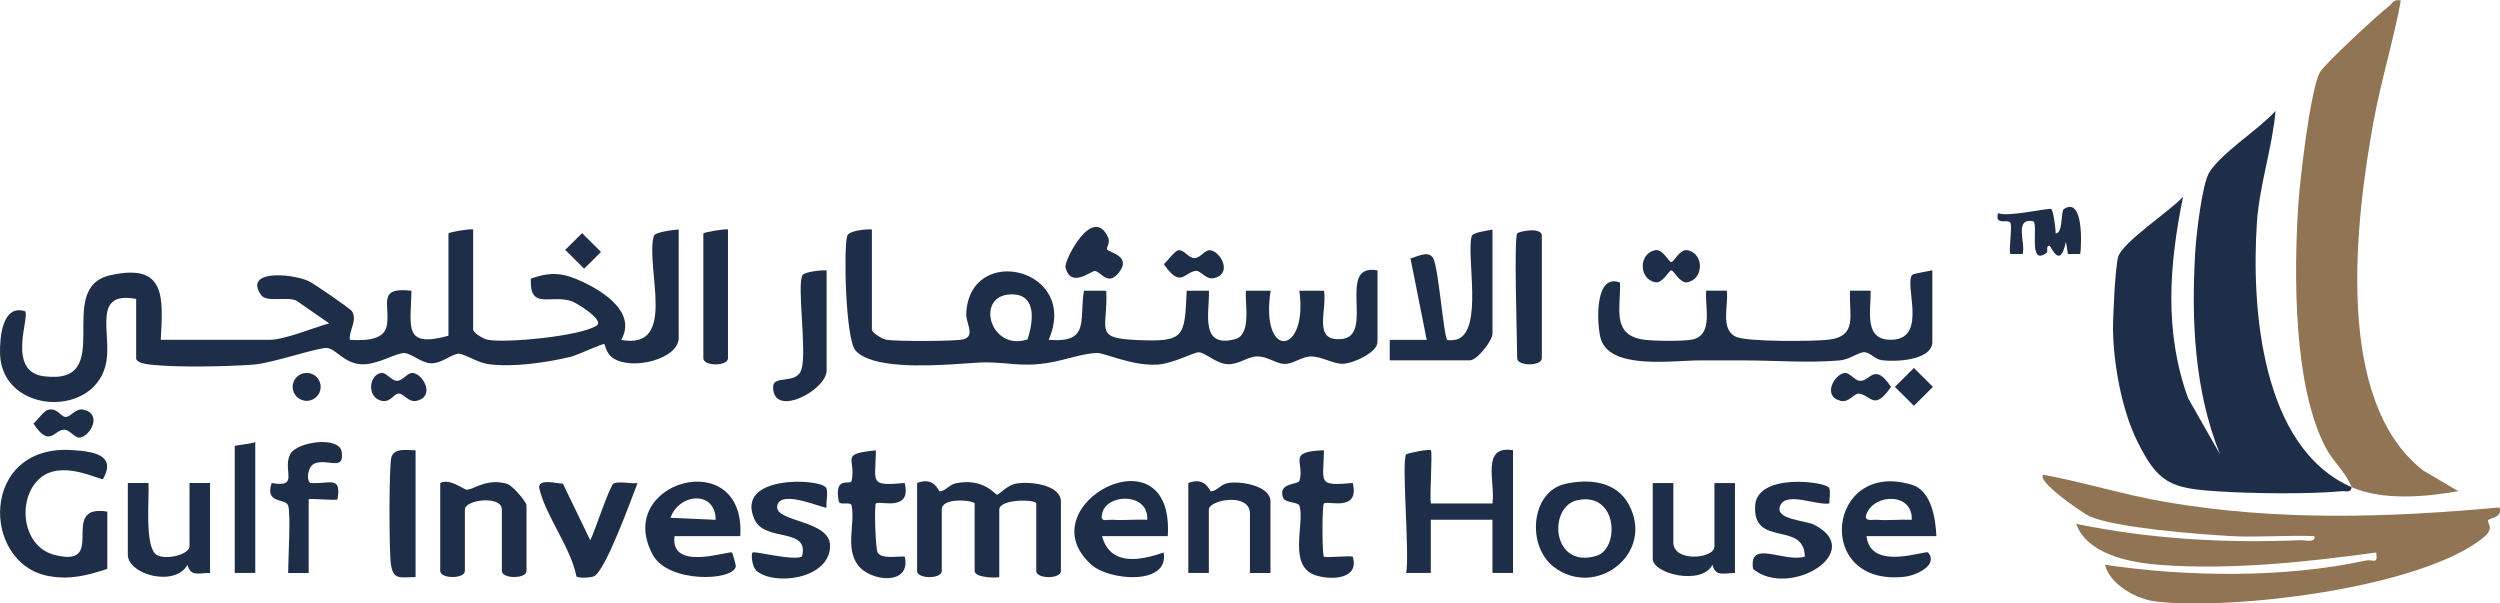 <?xml version="1.0" encoding="UTF-8"?>
<svg id="Layer_2" data-name="Layer 2" xmlns="http://www.w3.org/2000/svg" viewBox="0 0 461.58 111.42">
  <defs>
    <style>
      .cls-1 {
        fill: #1f2e48;
      }

      .cls-2 {
        fill: #907453;
      }
    </style>
  </defs>
  <g id="Layer_1-2" data-name="Layer 1">
    <g>
      <path class="cls-1" d="M87.36,42.36v18.5c0,.56,1.84,1.71,2.68,1.87,3.5.66,17.2-.68,20.11-2.61,1.57-1.04-3.84-4.26-4.6-4.51-3.92-1.31-7.81,1.73-7.54-4.15,3.79-1.39,6.1-1.06,9.6.59,4.01,1.88,9.92,5.75,7.08,10.7,10.53,1.98,4.42-13.31,6.02-19.16.21-.78,3.67-1.15,4.6-1.22v20.01c0,3.92-8.61,6.09-12.12,3.74-1.32-.89-1.47-2.49-1.6-2.59-.27-.2-4.92,2.04-6.27,2.36-4.53,1.07-10.64,1.97-15.23,1.33-1.88-.26-4.36-1.91-5.38-1.91-1.29,0-3.18,1.86-5.19,1.76-1.72-.09-3.52-1.77-4.8-1.88-1.57-.13-5.05,2.28-8.13,2.06s-4.59-2.84-6.18-3-10.07,2.8-13.61,3.07c-4.79.36-14.43.55-19.04,0-.76-.09-2.62-.34-2.62-1.17v-10.95c-8.13-1.56-4.59,6.16-5.49,11.52C17.84,77.35.36,76.49.01,65.39c-.09-3.05.41-9.27,4.62-7.93.95.92-3.5,11.13,3.46,12.01,13.72,1.74,1.66-16.26,12.26-18.65,10.28-2.31,9.78,3.97,9.33,11.92h20.11c2.79,0,8.1-2.27,11-3.03l-6.03-4.18c-1.6-.84-5.54.37-6.54-1.04-3.27-4.65,5.36-4.07,8.7-2.62.93.4,7.76,5.11,8.07,5.6,1.07,1.69-.62,3.57-.4,5.27,2.35.13,6.32.25,6.83-2.63.68-3.85-1.91-7.18,4.55-6.43-.14,6.74-1.54,10.6,6.83,8.31v-18.88c0-.23,3.84-.89,4.55-.76Z"/>
      <g>
        <g>
          <path class="cls-1" d="M434.17,89.93c-.03,1.14-1.08.7-1.88.77-6.17.56-16.54.43-22.81.02-8.7-.57-11-1.42-14.91-9.33-2.82-5.71-4.35-14.17-4.44-20.5-.03-2.41.42-11.68.95-13.47.8-2.72,9.74-8.57,11.98-11.1-2.54,12.58-3.54,24.87.94,37.21l5.89,10.36c-4.74-11.8-5.33-24.77-4.58-37.4.18-3.09,1.27-12.65,2.64-14.74,2.49-3.79,9.05-7.78,12.19-11.28-.62,6.94-2.99,13.73-3.45,20.73-1.03,15.58.79,41.47,17.49,48.74Z"/>
          <path class="cls-2" d="M434.17,89.93c-1.11-2.88-3.44-4.66-4.92-7.56-5.8-11.43-5.72-31.44-4.94-44.15.29-4.74,2.18-21.11,3.95-24.76.73-1.49,10.85-10.82,12.73-12.25.76-.58.96-1.46,2.28-1.12-1.38,7.56-3.7,14.93-5.07,22.51-3.28,18.15-7.4,51.46,9.26,64.31l6.43,3.78c-6.17,1.07-13.94,1.77-19.73-.75Z"/>
        </g>
        <path class="cls-2" d="M461.49,93.71c.59,1.92-1.84,1.85-2.12,2.37-.25.45,1.39,1.4-.94,3.25-11.56,9.22-45.88,13.37-60.31,11.74-3.64-.41-8.54-3.11-9.48-6.79,15.21,2.24,33.07,2.48,48.18-.79,1.29-.28,2.27.85,1.9-1.48-12.9,1.76-26.81,3.26-39.87,2.29-5.4-.4-13.44-1.85-15.52-7.58,13.66,2.81,27.39,3.59,41.36,3.02.92-.04,2.82.57,2.64-.75-5.15-.22-10.39.28-15.55-.02-6-.35-20.95-1.48-25.95-3.63-1.12-.48-9.92-6.49-8.58-7.69,7.61,1.4,14.98,3.74,22.62,5.04,20.65,3.53,40.83,2.9,61.61,1Z"/>
      </g>
      <path class="cls-1" d="M356.77,49.91v13.21c0,3.46-6.93,3.75-9.45,3.36-1.16-.18-2.05-1.41-3.07-1.45-1.08-.04-2.69,1.33-4.53,1.51-5.51.52-12.53-.02-18.26,0-2.67,0-4.87,0-7.55,0-5.28,0-17.04,1.87-18.45-4.34-.68-3-.94-11.78,3.63-10.04.23,4.47-1.67,9.57,4.22,10.53,1.8.29,7.31.34,9.04.02,4.12-.77,2.36-6.13,2.67-9.04h3.8c.38,2.69-1.29,7.13,1.69,8.51,2.07.96,14.07.85,16.91.56,5.7-.59,3.91-4.54,4.16-9.07h3.8c.08,3.77-1.4,9.36,4.11,9.05,6.41-.36,2.04-10.23,3.57-11.97.21-.24,2.96-.66,3.7-.85Z"/>
      <path class="cls-1" d="M275.56,42.36v19.26c0,1.29-2.85,4.91-4.17,4.91h-14.8v-3.78s6.83,0,6.83,0l-3-15.04c1.24-.28,3.24-1.54,4.17-.08,1,1.56,1.95,14.57,2.63,15.13.13.11,1.37.05,1.8-.09,4.88-1.66,1.67-15.33,2.7-19.07.2-.72,3.01-1.01,3.84-1.22Z"/>
      <path class="cls-1" d="M152.62,49.91v18.5c0,3.64-9.92,8.88-9.88,3.03.02-2.28,4.27-.4,5.21-3.15,1.1-3.24-.88-15.74.23-17.51.37-.58,3.5-.95,4.45-.86Z"/>
      <path class="cls-1" d="M134.41,42.36v23.79c0,1.5-4.55,1.5-4.55,0v-23.03c0-.23,3.84-.89,4.55-.76Z"/>
      <path class="cls-1" d="M280.12,43.11c.29-.43,4.55-1.23,4.55.38v22.65c0,1.5-4.55,1.5-4.55,0,0-3.18-.63-22.07,0-23.03Z"/>
      <path class="cls-1" d="M378.74,38.6c.35.24.83,3.66.8,4.51,1.43-.07.89-4.12,1.52-4.52,3.63-2.35,3.27,6.55,3.02,8.31h-2.27s-.38-2.28-.38-2.28c-1.09,5.36-2.74.75-3.04.75-.74,0-.18,1.06-.52,1.31-3.58,2.68-1.39-5.64-2.52-5.84-3.52-.62-1.34,3.98-1.9,6.05h-2.27c-.35-.33.31-4.53.05-5.63-.25-1.06-3.06.6-2.32-1.92,1.69.82,9.43-1.03,9.83-.74Z"/>
      <path class="cls-1" d="M204.37,46.02c.38.65,4.67,1.22,2.2,4.32-2.03,2.55-3.21-.11-4.38-.31-.7-.12-4.45,3.33-5.47-.65-.31-1.22,5.07-11.83,7.91-5.47.38.86-.39,1.88-.26,2.11Z"/>
      <path class="cls-1" d="M305.65,46.19c1.34-.23,2.47,2.2,2.93,2.2s1.59-2.43,2.93-2.2c3.14.54,3.13,5.38,0,5.93-1.34.23-2.47-2.2-2.93-2.2s-1.59,2.43-2.93,2.2c-3.13-.54-3.14-5.39,0-5.93Z"/>
      <path class="cls-1" d="M217.61,46.2c.97-.15,1.85,1.46,2.93,1.46s1.95-1.6,2.93-1.46c1.96.29,4.1,4.32.71,5.14-1.61.39-2.45-1.5-3.49-1.32-2.17.37-2.71,3.21-5.81-1.25.73-.6,1.96-2.46,2.73-2.58Z"/>
      <path class="cls-1" d="M8.96,75.65c1.56-.38,2.23,1.18,3.03,1.32,1.04.18,1.88-1.71,3.49-1.32,3.41.82,1.23,4.85-.71,5.14-.98.15-1.85-1.46-2.93-1.46-1.85,0-2.64,3.46-5.66-1.12.79-.68,1.84-2.34,2.78-2.57Z"/>
      <path class="cls-1" d="M340.55,68.86c.98-.15,1.85,1.46,2.93,1.46,1.85,0,2.64-3.46,5.66,1.12-3.1,4.47-3.64,1.63-5.81,1.25-1.04-.18-1.88,1.71-3.49,1.32-3.41-.82-1.23-4.85.71-5.14Z"/>
      <path class="cls-1" d="M70.38,68.85c.95-.14,1.86,1.47,2.94,1.46s1.95-1.6,2.93-1.45c1.96.29,4.1,4.32.71,5.14-1.61.39-2.45-1.5-3.49-1.32-.8.14-1.46,1.69-3.03,1.32-2.78-.65-2.32-4.82-.05-5.15Z"/>
      <polygon class="cls-1" points="353.37 67.94 356.88 71.43 353.37 74.92 349.86 71.43 353.37 67.94"/>
      <ellipse class="cls-1" cx="56.62" cy="71.43" rx="2.59" ry="2.58"/>
      <polygon class="cls-1" points="107.47 43.04 110.96 46.52 107.85 49.61 104.36 46.13 107.47 43.04"/>
      <path class="cls-1" d="M247.71,62.59c-5.4.53-2.67-5.19-3.25-8.91h-4.56c1.65,11.99-7.29,12.81-5.3,0h-4.56c-.22,2.49,1.1,8.16-2.06,8.96-6.43,1.64-4.7-4.74-4.76-8.96h-4.12c-.37,8.61-.35,9.48-9.2,9.1-8.12-.35-5.29-1.92-5.65-9.1h-4.12c-.92,5.48,1.18,9.7-6.51,9.06,5.78-13.22-14.6-17.98-15.22-4.87-.09,1.81,1.71,4.09-.46,4.76-1.31.41-12.65.41-14.28.1-.83-.16-2.68-1.3-2.68-1.87v-18.5c-1.06-.07-4.33.18-4.58,1.26-.67,2.84-.24,18.92,1.52,21.04,2.85,3.45,13.54,2.85,17.85,2.61,5.84-.33,5.35-.59,11.45-.05,7.18.63,10.58-1.79,15.25-2.05,1.44-.08,6.54,2.46,11.28,2.14,2.91-.2,6.6-2.26,7.56-2.27,1.22,0,3.19,2.12,5.38,2.2,2.03.08,3.57-1.35,5.31-1.43,2-.09,3.56,1.39,5.25,1.38,1.54,0,3.01-1.29,4.61-1.37,2.05-.11,4.12,1.36,6.03,1.35,1.84-.01,6.44-2.07,6.44-4.04v-13.21c-7.73-1.42-.39,12.07-6.61,12.68ZM189.72,62.66c-7.11,2.37-9.9-8.67-2.57-8.3,4.34.22,3.57,5.26,2.57,8.3Z"/>
      <path class="cls-1" d="M169.32,89.18c3.23-1.27,3.93,1.55,4.18,1.54,1.06-.03,1.78-1.27,3.05-1.51,5.08-.99,7.15,2.12,7.56,2.13.28,0,1.88-1.68,3.2-1.99,2.51-.59,8.57.07,8.57,3.24v12.84c0,1.5-4.55,1.5-4.55,0v-12.46c0-.81-6.83-.9-6.83,1.13v12.46c-1.08.2-4.55.02-4.55-1.13v-12.46c0-.57-6.07-1.28-6.07,1.13v11.33c0,1.5-4.55,1.5-4.55,0v-16.23Z"/>
      <path class="cls-1" d="M19.81,105.03c-3.66,1.21-6.89,2.06-10.83,1.33-12.54-2.32-12.69-24.44,4.41-23.26,3.96.27,8.1.92,5.65,5.32-.53.38-7.65-3.77-11.78-.02s-3.21,12.42,2.66,14.01c10.25,2.78.64-9.46,9.89-7.95v10.57Z"/>
      <path class="cls-1" d="M259.63,83.89c.12-.19,4.25-1.05,4.55-.76.35.35-.25,8.3,0,9.82h11.38c.55-3.92-2.18-10.81,3.79-9.82v22.65h-3.8s0-9.82,0-9.82h-11.38v9.82s-4.55,0-4.55,0c.68-3.25-.9-20.5,0-21.9Z"/>
      <path class="cls-1" d="M81.28,89.18c1.8-.93,4.28,1.23,4.93,1.23,1.29,0,3.62-2.2,7.43-1.07,1,.3,3.57,3.32,3.57,3.99v12.08c0,1.5-4.55,1.5-4.55,0v-11.33c0-2.65-6.83-1.85-6.83,0v11.33c0,1.5-4.55,1.5-4.55,0v-16.23Z"/>
      <path class="cls-1" d="M152.51,90.04c.47.76-.05,2.63.1,3.66-.31.36-8.44-3.49-9.1-.36s9.85,2.58,9.75,7.51c-.12,6.09-10.29,7.34-13.56,4.56-.83-.71-1.09-3.04-.75-3.4.31-.33,7.48,1.58,9.11.75,1.48-5.47-6.81-2.62-8.73-6.81-3.83-8.35,12.11-7.64,13.17-5.92Z"/>
      <path class="cls-1" d="M23.61,89.18h3.8c.2,2.68-.78,11.76,1.48,13.24,1.64,1.08,6.1-.03,6.1-1.54v-11.7h3.79v16.61c-2.1-.03-3.54.77-4.17-1.51-2.25,4.16-11.01,1.85-11.01-1.89v-13.21Z"/>
      <path class="cls-1" d="M308.95,89.18v10.95c0,3.74,7.59,3.05,7.59.76v-11.7h3.79v16.61c-2.11-.03-3.52.77-4.17-1.51-1.91,3.83-11.01,1.7-11.01-1.13v-13.97h3.79Z"/>
      <path class="cls-1" d="M337.68,90.04c.4.68,0,2.03.11,2.9-2.22.48-7.96-2.25-9.1.39s4.58,2.7,6.27,3.56c9.71,4.95-4.56,13.7-11.28,8.17-.91-5.62,5.75-1.1,9.55-2.3-.12-6.67-9.7-1.59-9.17-9.44.4-6.03,12.94-4.41,13.62-3.28Z"/>
      <path class="cls-1" d="M244.44,83.14c-.07,6.05-1.34,6.61,5.32,6.04,1.33,5.44-4.7,3.18-5.32,3.77-.36.34-.35,9.48,0,9.82.26.26,4.28-.2,5.32,0,1.27,4.15-3.89,4.42-6.88,3.44-5.14-1.68-1.98-9.4-2.94-12.79-.24-.85-2.69-.45-3.08-1.6-.9-2.8,2.85-2.25,3.08-3.1.96-3.46-2.43-5.37,4.5-5.58Z"/>
      <path class="cls-1" d="M219.4,89.18c3.23-1.27,3.93,1.55,4.18,1.54,1.07-.03,1.79-1.28,3.05-1.52,2.39-.45,7.94.47,7.94,3.38v13.21h-3.79v-10.95c0-4-7.59-2.53-7.59-.76v11.7h-3.79v-16.61Z"/>
      <path class="cls-1" d="M161.72,83.14c-.07,6.05-1.34,6.61,5.32,6.04,1.33,5.44-4.7,3.18-5.32,3.77-.33.32-.09,8.51.34,9.11.85,1.21,3.63.59,4.99.71,1.23,5.45-6.43,4.66-8.71,1.49s-.44-7.54-1.1-10.89c-.18-.9-2.21.07-2.38-.82-.91-4.88,2.19-2.84,2.38-3.78.85-4.24-2.35-4.91,4.5-5.63Z"/>
      <path class="cls-1" d="M103.93,89.3l5.05,10.45c.81-1.5,3.53-9.98,4.3-10.45.88-.55,3.22.08,4.43-.12-1.09,2.82-5.99,16.45-8.09,17.24-.68.26-2.65.37-3.19.02-1.02-5.32-5.73-11.28-6.84-16.23-.44-1.96,3.2-.92,4.35-.92Z"/>
      <path class="cls-1" d="M53.2,93.33c-.49-1.4-4.37-.21-3.04-4.15,5.2.92,1.93-2.3,3.41-5.3,1.14-2.31,9.12-3.49,9.53-.4.46,3.48-2.42,1.25-4.86,2.03-1.59.5-1.71,3.57-.82,3.68,3.59.16,5.64-1.39,4.89,3.01-.27.28-5.32-.26-5.32,0v13.59h-3.79c0-2.48.52-10.97,0-12.46Z"/>
      <path class="cls-1" d="M76.73,83.13v23.41c-2.97.06-4.2.61-4.59-2.61-.29-2.35-.36-18.06.14-19.56.58-1.75,2.97-1.21,4.45-1.24Z"/>
      <path class="cls-1" d="M47.13,81.62v24.16h-3.79v-23.41c0-.19,3.14-.39,3.79-.76Z"/>
      <path class="cls-1" d="M136.68,98.99c1.06-17.11-23.68-10.03-16.09,3.55,2.85,5.1,14.72,4.78,15.27,2.04.04-.21-.6-2.49-.71-2.57-.51-.39-11.49,3.6-10.61-3.02h12.14ZM123.79,95.6c1.63-4.58,8.32-5.09,8.34.37l-8.34-.37Z"/>
      <path class="cls-1" d="M344.62,98.99h12.9c-.14-3.28-.92-8.38-4.51-9.48-15.71-4.82-18.28,18.99-1.26,16.96,2.16-.26,6.16-2.19,4.25-4.46-.43-.51-10.65,3.58-11.38-3.02ZM344.63,94.85c1.54-3.78,8.55-3.89,8.34,1.12-2.13-.1-4.33.16-6.46,0-.84-.06-2.51.43-1.88-1.12Z"/>
      <path class="cls-1" d="M201.55,104.3c3.25,2.89,14.34,3.87,13.3-2.29-4.32,1.49-9.85,2.58-11.38-3.02h12.14c1.26-20.37-26.42-5.66-14.06,5.31ZM205.35,95.97c-1.1-.08-2.23.57-1.87-1.12.81-3.85,8.69-3.89,8.33,1.11-2.13-.1-4.33.16-6.46,0Z"/>
      <path class="cls-1" d="M300.75,93.18c-2.31-4.32-7.32-4.84-11.75-3.84-6.38,1.43-7.19,11.47-2.09,15.35,7.72,5.89,18.68-2.45,13.84-11.51ZM294.77,102.62c-8.29,2.53-9.06-9.15-3.47-10.29,7.43-1.5,7.77,8.98,3.47,10.29Z"/>
    </g>
  </g>
</svg>